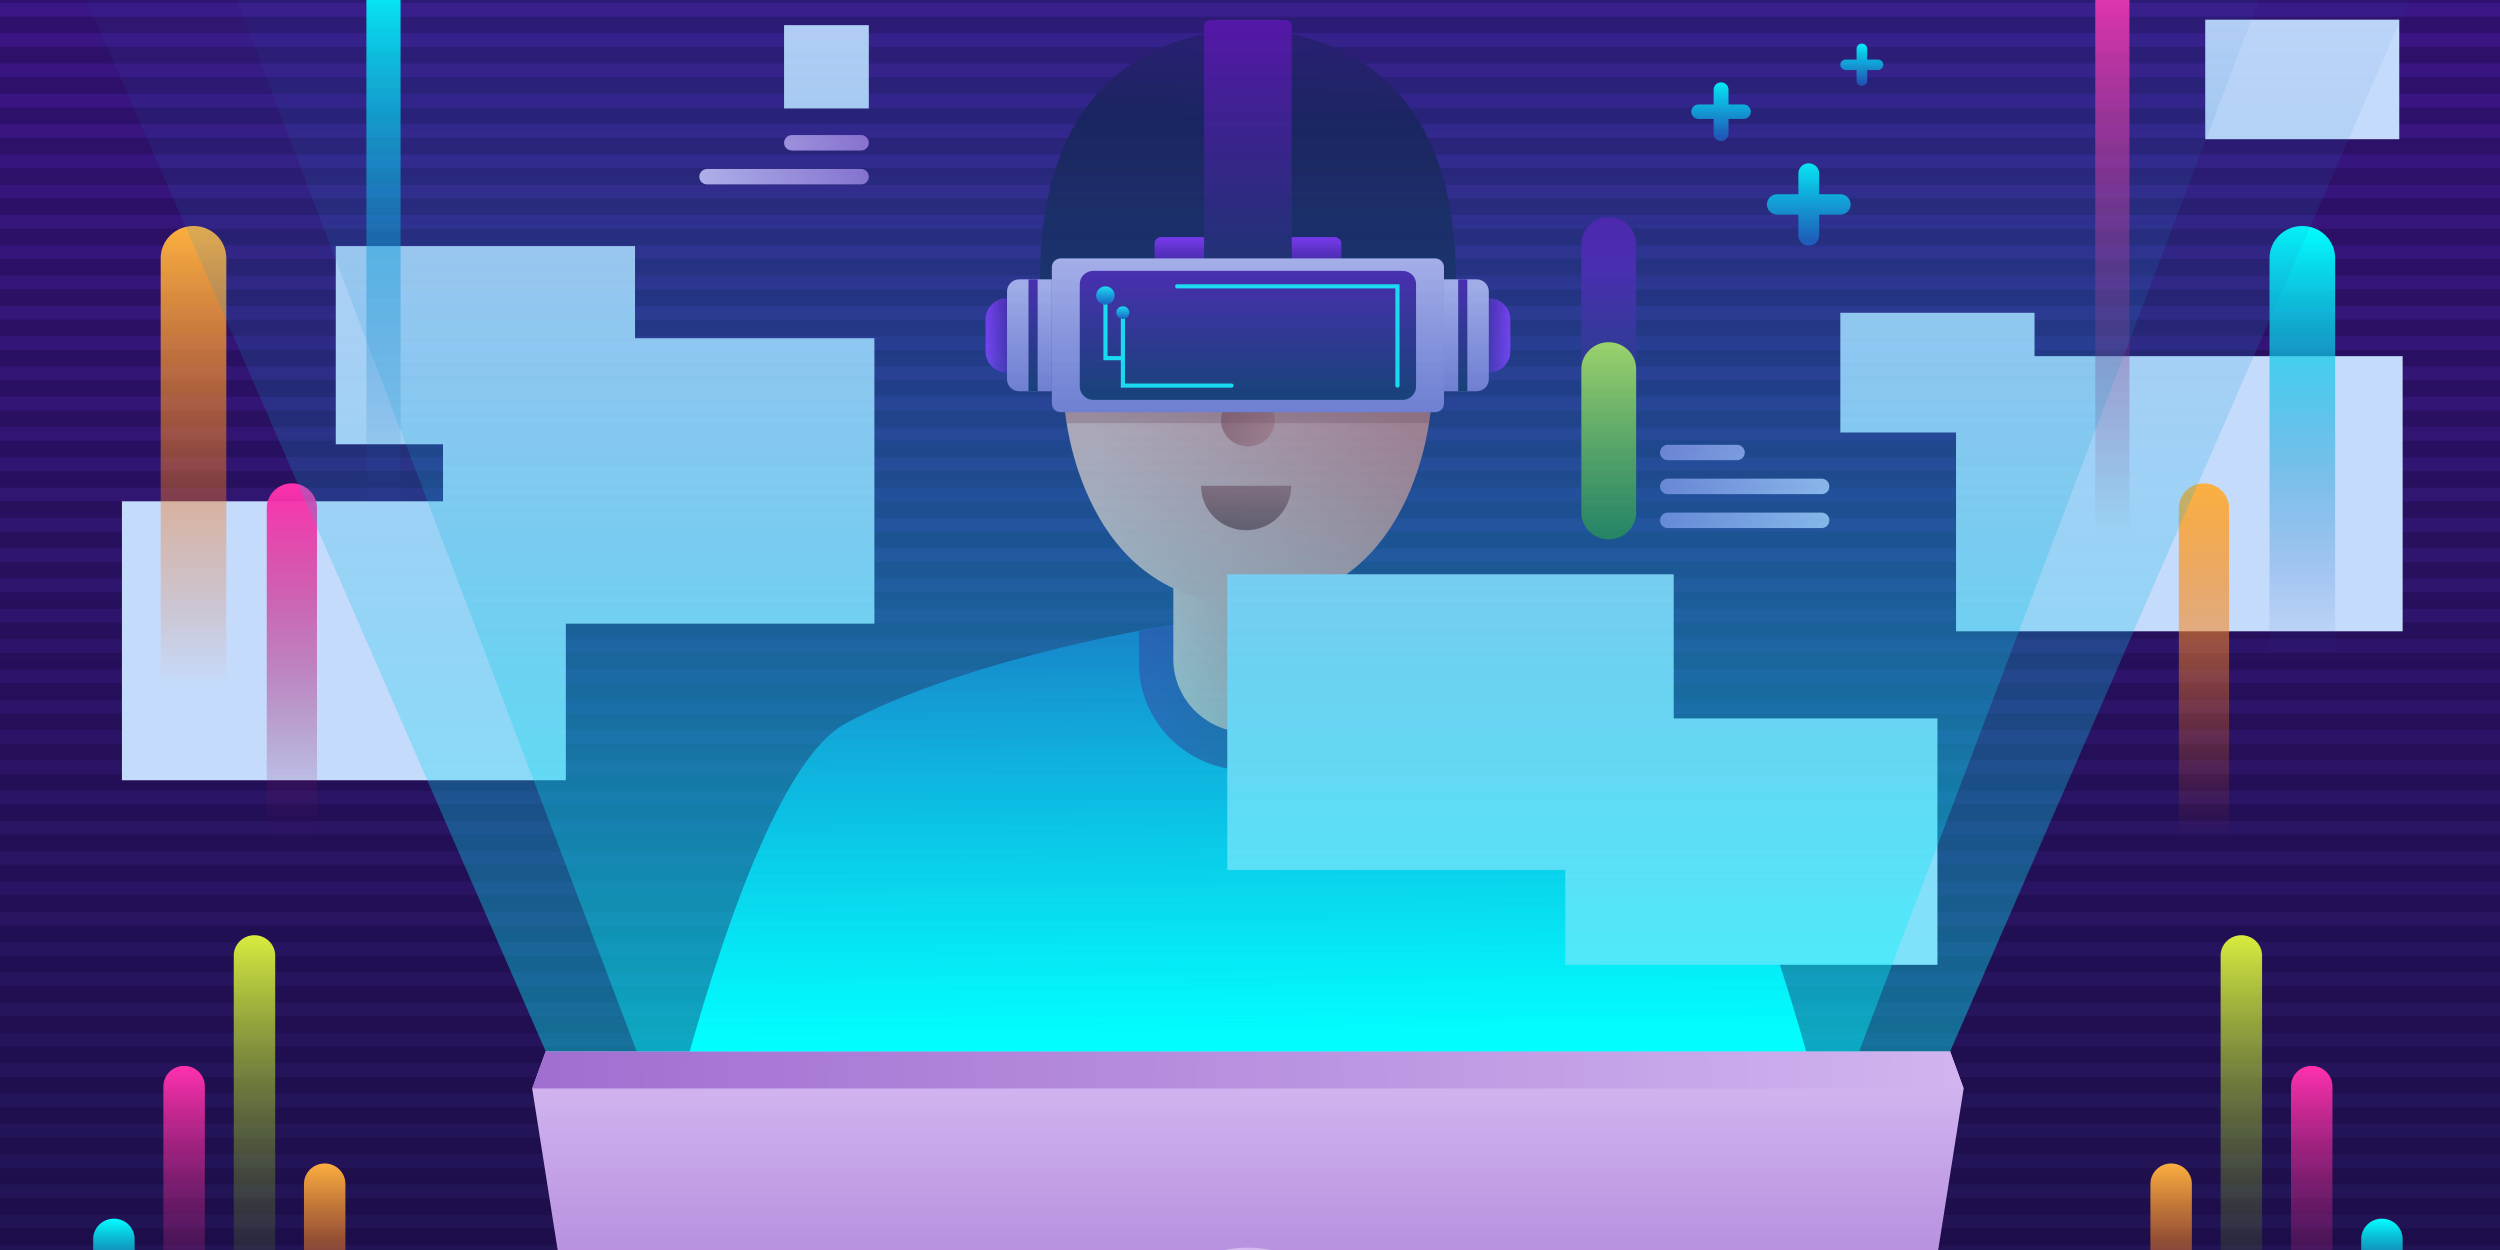 <svg width="600" height="300" viewBox="0 0 600 300" fill="none" xmlns="http://www.w3.org/2000/svg">
<rect x="0" y="0" width="600" height="300" fill="#808080" stroke="none"/>
<g clip-path="url(#clip0_101_3760)">
<rect width="600" height="300" fill="white"/>
<g clip-path="url(#clip1_101_3760)">
<path d="M604 340H-5V-59H604V340Z" fill="url(#paint0_linear_101_3760)"/>
<g opacity="0.3">
<path d="M-5 -1.305H604" stroke="url(#paint1_linear_101_3760)" stroke-width="4" stroke-miterlimit="10"/>
<path d="M-5 5.997H604" stroke="url(#paint2_linear_101_3760)" stroke-width="4" stroke-miterlimit="10"/>
<path d="M-5 13.259H604" stroke="url(#paint3_linear_101_3760)" stroke-width="4" stroke-miterlimit="10"/>
<path d="M-5 20.52H604" stroke="url(#paint4_linear_101_3760)" stroke-width="4" stroke-miterlimit="10"/>
<path d="M-5 27.782H604" stroke="url(#paint5_linear_101_3760)" stroke-width="4" stroke-miterlimit="10"/>
<path d="M-5 35.084H604" stroke="url(#paint6_linear_101_3760)" stroke-width="4" stroke-miterlimit="10"/>
<path d="M-5 42.346H604" stroke="url(#paint7_linear_101_3760)" stroke-width="4" stroke-miterlimit="10"/>
<path d="M-5 49.607H604" stroke="url(#paint8_linear_101_3760)" stroke-width="4" stroke-miterlimit="10"/>
<path d="M-5 56.87H604" stroke="url(#paint9_linear_101_3760)" stroke-width="4" stroke-miterlimit="10"/>
<path d="M-5 64.131H604" stroke="url(#paint10_linear_101_3760)" stroke-width="4" stroke-miterlimit="10"/>
<path d="M-5 71.433H604" stroke="url(#paint11_linear_101_3760)" stroke-width="4" stroke-miterlimit="10"/>
<path d="M-5 78.695H604" stroke="url(#paint12_linear_101_3760)" stroke-width="4" stroke-miterlimit="10"/>
<path d="M-5 85.957H604" stroke="url(#paint13_linear_101_3760)" stroke-width="4" stroke-miterlimit="10"/>
<path d="M-5 93.218H604" stroke="url(#paint14_linear_101_3760)" stroke-width="4" stroke-miterlimit="10"/>
<path d="M-5 100.52H604" stroke="url(#paint15_linear_101_3760)" stroke-width="4" stroke-miterlimit="10"/>
<path d="M-5 107.782H604" stroke="url(#paint16_linear_101_3760)" stroke-width="4" stroke-miterlimit="10"/>
<path d="M-5 115.043H604" stroke="url(#paint17_linear_101_3760)" stroke-width="4" stroke-miterlimit="10"/>
<path d="M-5 122.306H604" stroke="url(#paint18_linear_101_3760)" stroke-width="4" stroke-miterlimit="10"/>
<path d="M-5 129.607H604" stroke="url(#paint19_linear_101_3760)" stroke-width="4" stroke-miterlimit="10"/>
<path d="M-5 136.869H604" stroke="url(#paint20_linear_101_3760)" stroke-width="4" stroke-miterlimit="10"/>
<path d="M-5 144.131H604" stroke="url(#paint21_linear_101_3760)" stroke-width="4" stroke-miterlimit="10"/>
<path d="M-5 151.393H604" stroke="url(#paint22_linear_101_3760)" stroke-width="4" stroke-miterlimit="10"/>
<path d="M-5 158.694H604" stroke="url(#paint23_linear_101_3760)" stroke-width="4" stroke-miterlimit="10"/>
<path d="M-5 165.956H604" stroke="url(#paint24_linear_101_3760)" stroke-width="4" stroke-miterlimit="10"/>
<path d="M-5 173.218H604" stroke="url(#paint25_linear_101_3760)" stroke-width="4" stroke-miterlimit="10"/>
<path d="M-5 180.479H604" stroke="url(#paint26_linear_101_3760)" stroke-width="4" stroke-miterlimit="10"/>
<path d="M-5 187.781H604" stroke="url(#paint27_linear_101_3760)" stroke-width="4" stroke-miterlimit="10"/>
<path d="M-5 195.043H604" stroke="url(#paint28_linear_101_3760)" stroke-width="4" stroke-miterlimit="10"/>
<path d="M-5 202.305H604" stroke="url(#paint29_linear_101_3760)" stroke-width="4" stroke-miterlimit="10"/>
<path d="M-5 209.567H604" stroke="url(#paint30_linear_101_3760)" stroke-width="4" stroke-miterlimit="10"/>
<path d="M-5 216.869H604" stroke="url(#paint31_linear_101_3760)" stroke-width="4" stroke-miterlimit="10"/>
<path d="M-5 224.13H604" stroke="url(#paint32_linear_101_3760)" stroke-width="4" stroke-miterlimit="10"/>
<path d="M-5 231.392H604" stroke="url(#paint33_linear_101_3760)" stroke-width="4" stroke-miterlimit="10"/>
<path d="M-5 238.654H604" stroke="url(#paint34_linear_101_3760)" stroke-width="4" stroke-miterlimit="10"/>
<path d="M-5 245.916H604" stroke="url(#paint35_linear_101_3760)" stroke-width="4" stroke-miterlimit="10"/>
<path d="M-5 253.217H604" stroke="url(#paint36_linear_101_3760)" stroke-width="4" stroke-miterlimit="10"/>
<path d="M-5 260.479H604" stroke="url(#paint37_linear_101_3760)" stroke-width="4" stroke-miterlimit="10"/>
<path d="M-5 267.741H604" stroke="url(#paint38_linear_101_3760)" stroke-width="4" stroke-miterlimit="10"/>
<path d="M-5 275.003H604" stroke="url(#paint39_linear_101_3760)" stroke-width="4" stroke-miterlimit="10"/>
<path d="M-5 282.305H604" stroke="url(#paint40_linear_101_3760)" stroke-width="4" stroke-miterlimit="10"/>
<path d="M-5 289.566H604" stroke="url(#paint41_linear_101_3760)" stroke-width="4" stroke-miterlimit="10"/>
<path d="M-5 296.828H604" stroke="url(#paint42_linear_101_3760)" stroke-width="4" stroke-miterlimit="10"/>
</g>
<path d="M-61.753 -63.662H-56.254L-50.445 -49.491H-50.198L-44.39 -63.662H-38.891V-42.571H-43.216V-56.298H-43.391L-48.849 -42.674H-51.794L-57.252 -56.35H-57.428V-42.571H-61.753V-63.662ZM-35.217 -42.571V-63.662H-21.005V-59.985H-30.758V-54.96H-21.736V-51.283H-30.758V-46.247H-20.964V-42.571H-35.217ZM-18.263 -59.985V-63.662H-0.941V-59.985H-7.398V-42.571H-11.806V-59.985H-18.263ZM2.969 -42.571H-1.809L5.472 -63.662H11.218L18.489 -42.571H13.71L8.427 -58.842H8.263L2.969 -42.571ZM2.671 -50.861H13.958V-47.38H2.671V-50.861ZM-57.943 -28.662L-52.845 -12.638H-52.649L-47.541 -28.662H-42.598L-49.869 -7.571H-55.615L-62.896 -28.662H-57.943ZM-40.059 -7.571V-28.662H-25.848V-24.985H-35.6V-19.96H-26.579V-16.283H-35.6V-11.247H-25.807V-7.571H-40.059ZM-22.303 -7.571V-28.662H-13.982C-12.389 -28.662 -11.029 -28.377 -9.903 -27.807C-8.771 -27.244 -7.909 -26.444 -7.319 -25.407C-6.721 -24.378 -6.423 -23.166 -6.423 -21.772C-6.423 -20.372 -6.725 -19.167 -7.329 -18.157C-7.933 -17.155 -8.808 -16.386 -9.955 -15.851C-11.095 -15.315 -12.475 -15.047 -14.095 -15.047H-19.666V-18.631H-14.816C-13.964 -18.631 -13.257 -18.748 -12.694 -18.981C-12.131 -19.215 -11.713 -19.565 -11.438 -20.032C-11.156 -20.499 -11.016 -21.079 -11.016 -21.772C-11.016 -22.472 -11.156 -23.063 -11.438 -23.544C-11.713 -24.024 -12.135 -24.388 -12.705 -24.635C-13.268 -24.889 -13.978 -25.016 -14.836 -25.016H-17.843V-7.571H-22.303ZM-10.913 -17.169L-5.671 -7.571H-10.594L-15.722 -17.169H-10.913ZM8.17 -22.596C8.088 -23.427 7.734 -24.072 7.109 -24.532C6.485 -24.992 5.637 -25.222 4.566 -25.222C3.838 -25.222 3.223 -25.119 2.722 -24.913C2.221 -24.714 1.837 -24.436 1.569 -24.079C1.308 -23.722 1.177 -23.317 1.177 -22.864C1.164 -22.486 1.243 -22.157 1.414 -21.875C1.593 -21.594 1.837 -21.35 2.146 -21.144C2.454 -20.945 2.811 -20.77 3.217 -20.619C3.622 -20.475 4.054 -20.351 4.514 -20.248L6.409 -19.795C7.329 -19.589 8.173 -19.314 8.942 -18.971C9.711 -18.628 10.377 -18.206 10.94 -17.704C11.503 -17.203 11.939 -16.613 12.248 -15.933C12.564 -15.253 12.725 -14.474 12.732 -13.595C12.725 -12.305 12.396 -11.185 11.743 -10.238C11.098 -9.297 10.164 -8.566 8.942 -8.045C7.727 -7.53 6.261 -7.272 4.545 -7.272C2.842 -7.272 1.359 -7.533 0.096 -8.055C-1.16 -8.577 -2.142 -9.349 -2.849 -10.372C-3.549 -11.402 -3.917 -12.675 -3.951 -14.193H0.364C0.412 -13.486 0.614 -12.895 0.972 -12.421C1.335 -11.954 1.819 -11.601 2.424 -11.361C3.035 -11.127 3.725 -11.01 4.494 -11.01C5.249 -11.01 5.904 -11.12 6.46 -11.34C7.023 -11.56 7.459 -11.865 7.768 -12.257C8.077 -12.648 8.232 -13.098 8.232 -13.606C8.232 -14.079 8.091 -14.477 7.81 -14.8C7.535 -15.123 7.13 -15.398 6.594 -15.624C6.066 -15.851 5.417 -16.057 4.648 -16.242L2.351 -16.819C0.573 -17.251 -0.831 -17.927 -1.861 -18.847C-2.89 -19.767 -3.402 -21.007 -3.395 -22.565C-3.402 -23.842 -3.062 -24.958 -2.375 -25.912C-1.682 -26.866 -0.731 -27.611 0.477 -28.147C1.686 -28.682 3.059 -28.95 4.596 -28.95C6.162 -28.95 7.528 -28.682 8.695 -28.147C9.869 -27.611 10.782 -26.866 11.435 -25.912C12.087 -24.958 12.423 -23.852 12.444 -22.596H8.17ZM-61.753 27.429V6.338H-47.541V10.015H-57.294V15.04H-48.272V18.717H-57.294V23.753H-47.5V27.429H-61.753Z" fill="white"/>
<path d="M396.047 173.617C365.353 157.178 316.065 149.677 316.065 149.677H299.5H282.935C282.935 149.677 233.647 157.178 202.953 173.617C172.219 190.096 145.261 340 145.261 340H299.5H453.74C453.74 340 426.781 190.096 396.047 173.617Z" fill="url(#paint43_linear_101_3760)"/>
<path d="M325.646 159.213V151.393C319.719 150.236 316.065 149.677 316.065 149.677H299.5H282.935C282.935 149.677 279.281 150.236 273.354 151.393V159.213C273.354 173.418 285.046 184.909 299.5 184.909C313.954 184.909 325.646 173.418 325.646 159.213Z" fill="url(#paint44_linear_101_3760)"/>
<path d="M299.5 175.812C309.407 175.812 317.405 167.912 317.405 158.176V109.658H281.596V158.176C281.596 167.912 289.594 175.812 299.5 175.812Z" fill="url(#paint45_linear_101_3760)"/>
<path d="M299.5 28.421C354.35 28.421 343.307 98.924 343.307 98.924C343.307 98.924 339.653 144.929 299.5 144.929C259.387 144.929 255.652 98.924 255.652 98.924C255.652 98.924 244.69 28.421 299.5 28.421Z" fill="url(#paint46_linear_101_3760)"/>
<path d="M299.5 80.65L305.631 98.805C307.052 102.915 303.926 107.144 299.5 107.144C295.075 107.144 291.989 102.915 293.37 98.805L299.5 80.65Z" fill="url(#paint47_linear_101_3760)"/>
<g style="mix-blend-mode:multiply" opacity="0.3">
<path d="M343.348 98.924C343.348 98.924 343.266 99.922 342.982 101.558H256.017C255.733 99.922 255.652 98.924 255.652 98.924C255.652 98.924 253.013 81.967 256.829 64.65H342.211C345.987 81.967 343.348 98.924 343.348 98.924Z" fill="#931F1F"/>
</g>
<path d="M299.5 7.154C307.336 7.154 349.397 8.75 349.397 67.044V69.997H299.5H249.603V67.044C249.603 8.75 291.664 7.154 299.5 7.154Z" fill="url(#paint48_linear_101_3760)"/>
<path d="M316.715 83.842C318.176 83.842 319.313 82.725 319.313 81.288C319.313 80.371 318.826 79.573 318.095 79.134C318.704 78.894 319.394 78.735 320.125 78.735C323.454 78.735 326.134 81.408 326.134 84.64C326.134 87.912 323.454 90.545 320.125 90.545C316.836 90.545 314.116 87.912 314.116 84.64C314.116 83.922 314.279 83.244 314.522 82.645C314.969 83.363 315.781 83.842 316.715 83.842Z" fill="#310051"/>
<path d="M330.884 72.351L331.98 68.76C331.33 68.52 322.114 66.885 310.543 68.082L310.908 71.832C322.195 70.715 330.802 72.351 330.884 72.351Z" fill="#310051"/>
<path d="M275.506 83.842C276.927 83.842 278.104 82.725 278.104 81.288C278.104 80.371 277.617 79.573 276.845 79.134C277.495 78.894 278.185 78.735 278.916 78.735C282.245 78.735 284.925 81.408 284.925 84.64C284.925 87.912 282.245 90.545 278.916 90.545C275.587 90.545 272.907 87.912 272.907 84.64C272.907 83.922 273.07 83.244 273.273 82.645C273.76 83.363 274.572 83.842 275.506 83.842Z" fill="#310051"/>
<path d="M268.157 72.351C268.238 72.351 279.281 71.234 290.609 72.351L288.538 68.082C276.926 66.885 267.751 68.52 267.061 68.76L268.279 72.351L267.67 70.555L268.157 72.351Z" fill="#310051"/>
<path d="M357.314 89.428C354.472 89.428 352.158 87.154 352.158 84.361V76.621C352.158 73.828 354.472 71.553 357.314 71.553C360.156 71.553 362.471 73.828 362.471 76.621V84.361C362.471 87.154 360.156 89.428 357.314 89.428Z" fill="url(#paint49_linear_101_3760)"/>
<path d="M354.391 93.897H346.556V67.044H354.391C356.015 67.044 357.315 68.361 357.315 69.957V91.024C357.315 92.62 356.015 93.897 354.391 93.897Z" fill="url(#paint50_linear_101_3760)"/>
<path d="M278.672 72.351H320.328C321.221 72.351 321.911 71.673 321.911 70.795V58.466C321.911 57.628 321.221 56.91 320.328 56.91H278.672C277.779 56.91 277.089 57.628 277.089 58.466V70.795C277.089 71.673 277.779 72.351 278.672 72.351Z" fill="url(#paint51_linear_101_3760)"/>
<path d="M290.568 72.351H308.432C309.325 72.351 310.015 71.673 310.015 70.795V6.356C310.015 5.519 309.325 4.8 308.432 4.8H290.568C289.675 4.8 288.984 5.519 288.984 6.356V70.795C288.984 71.673 289.675 72.351 290.568 72.351Z" fill="url(#paint52_linear_101_3760)"/>
<path d="M254.596 98.925H344.403C345.621 98.925 346.555 98.007 346.555 96.81V64.132C346.555 62.975 345.621 62.017 344.403 62.017H254.596C253.378 62.017 252.444 62.975 252.444 64.132V96.81C252.444 98.007 253.378 98.925 254.596 98.925Z" fill="url(#paint53_linear_101_3760)"/>
<path d="M262.392 95.972H336.608C338.395 95.972 339.856 94.535 339.856 92.78V68.201C339.856 66.406 338.395 65.009 336.608 65.009H262.392C260.605 65.009 259.144 66.406 259.144 68.201V92.78C259.144 94.535 260.605 95.972 262.392 95.972Z" fill="url(#paint54_linear_101_3760)"/>
<path d="M295.561 92.54H269.496V75.024" stroke="#1EF7FF" stroke-miterlimit="10" stroke-linecap="round"/>
<path d="M265.314 70.915V85.957H269.496" stroke="#1EF7FF" stroke-miterlimit="10"/>
<path d="M335.391 92.54V68.72H282.529" stroke="#1EF7FF" stroke-miterlimit="10" stroke-linecap="round"/>
<path d="M352.158 93.897H349.966V67.044H352.158V93.897Z" fill="url(#paint55_linear_101_3760)"/>
<path d="M241.685 89.428C244.527 89.428 246.842 87.154 246.842 84.361V76.621C246.842 73.828 244.527 71.553 241.685 71.553C238.843 71.553 236.529 73.828 236.529 76.621V84.361C236.529 87.154 238.843 89.428 241.685 89.428Z" fill="url(#paint56_linear_101_3760)"/>
<path d="M244.609 93.897H252.445V67.044H244.609C242.985 67.044 241.686 68.361 241.686 69.957V91.024C241.686 92.62 242.985 93.897 244.609 93.897Z" fill="url(#paint57_linear_101_3760)"/>
<path d="M246.842 93.897H249.034V67.044H246.842V93.897Z" fill="url(#paint58_linear_101_3760)"/>
<path d="M309.894 116.6C309.894 122.505 305.062 127.253 299.094 127.253C293.085 127.253 288.254 122.505 288.254 116.6H309.894Z" fill="url(#paint59_linear_101_3760)"/>
<path d="M271.039 75.025C271.039 75.862 270.349 76.541 269.496 76.541C268.644 76.541 267.913 75.862 267.913 75.025C267.913 74.187 268.644 73.508 269.496 73.508C270.349 73.508 271.039 74.187 271.039 75.025Z" fill="url(#paint60_linear_101_3760)"/>
<path d="M267.507 70.915C267.507 72.112 266.533 73.109 265.315 73.109C264.097 73.109 263.082 72.112 263.082 70.915C263.082 69.718 264.097 68.72 265.315 68.72C266.533 68.72 267.507 69.718 267.507 70.915Z" fill="url(#paint61_linear_101_3760)"/>
<g style="mix-blend-mode:soft-light">
<path d="M401.69 208.809H294.547V137.827H401.69V208.809Z" fill="#C5DBFC"/>
</g>
<g style="mix-blend-mode:soft-light">
<path d="M576.635 151.513H469.451V85.478H576.635V151.513Z" fill="#C5DBFC"/>
</g>
<g style="mix-blend-mode:soft-light">
<path d="M488.289 103.792H441.681V75.064H488.289V103.792Z" fill="#C5DBFC"/>
</g>
<g style="mix-blend-mode:soft-light">
<path d="M575.823 33.409H529.255V4.721H575.823V33.409Z" fill="#C5DBFC"/>
</g>
<g style="mix-blend-mode:soft-light">
<path d="M464.985 231.552H375.665V172.42H464.985V231.552Z" fill="#C5DBFC"/>
</g>
<path d="M299.5 252.34H130.97L127.722 261.238L140.145 340H299.5H458.855L471.279 261.238L468.031 252.34H299.5Z" fill="url(#paint62_linear_101_3760)"/>
<path d="M130.97 252.34L127.722 261.238H471.279L468.031 252.34H130.97Z" fill="url(#paint63_linear_101_3760)"/>
<path d="M316.065 309.995C316.065 315.861 308.635 320.609 299.5 320.609C290.365 320.609 282.936 315.861 282.936 309.995C282.936 304.13 290.365 299.422 299.5 299.422C308.635 299.422 316.065 304.13 316.065 309.995Z" fill="url(#paint64_linear_101_3760)"/>
<path d="M566.688 320.21H576.635V297.387C576.635 294.673 574.403 292.479 571.642 292.479C568.922 292.479 566.688 294.673 566.688 297.387V320.21Z" fill="url(#paint65_linear_101_3760)"/>
<path d="M549.84 320.21H559.787V260.719C559.787 258.006 557.554 255.811 554.793 255.811C552.032 255.811 549.84 258.006 549.84 260.719V320.21Z" fill="url(#paint66_linear_101_3760)"/>
<path d="M532.95 320.21H542.897V229.317C542.897 226.644 540.664 224.45 537.944 224.45C535.183 224.45 532.95 226.644 532.95 229.317V320.21Z" fill="url(#paint67_linear_101_3760)"/>
<path d="M516.101 320.21H526.048V284.14C526.048 281.427 523.815 279.232 521.054 279.232C518.334 279.232 516.101 281.427 516.101 284.14V320.21Z" fill="url(#paint68_linear_101_3760)"/>
<path d="M32.311 320.21H22.364V297.387C22.364 294.673 24.597 292.479 27.358 292.479C30.078 292.479 32.311 294.673 32.311 297.387V320.21Z" fill="url(#paint69_linear_101_3760)"/>
<path d="M49.16 320.21H39.213V260.719C39.213 258.006 41.446 255.811 44.207 255.811C46.968 255.811 49.16 258.006 49.16 260.719V320.21Z" fill="url(#paint70_linear_101_3760)"/>
<path d="M66.049 320.21H56.102V229.317C56.102 226.644 58.336 224.45 61.056 224.45C63.816 224.45 66.049 226.644 66.049 229.317V320.21Z" fill="url(#paint71_linear_101_3760)"/>
<path d="M82.899 320.21H72.952V284.14C72.952 281.427 75.185 279.232 77.946 279.232C80.666 279.232 82.899 281.427 82.899 284.14V320.21Z" fill="url(#paint72_linear_101_3760)"/>
<path d="M379.522 123.024V58.585C379.522 55.034 382.486 52.122 386.1 52.122C389.713 52.122 392.677 55.034 392.677 58.585V123.024C392.677 126.575 389.713 129.448 386.1 129.448C382.486 129.448 379.522 126.575 379.522 123.024Z" fill="url(#paint73_linear_101_3760)"/>
<path d="M379.522 123.024V88.55C379.522 84.999 382.486 82.126 386.1 82.126C389.713 82.126 392.677 84.999 392.677 88.55V123.024C392.677 126.575 389.713 129.448 386.1 129.448C382.486 129.448 379.522 126.575 379.522 123.024Z" fill="url(#paint74_linear_101_3760)"/>
<path d="M416.834 110.455H400.269C399.254 110.455 398.401 109.657 398.401 108.62C398.401 107.583 399.254 106.745 400.269 106.745H416.834C417.889 106.745 418.742 107.583 418.742 108.62C418.742 109.657 417.889 110.455 416.834 110.455Z" fill="url(#paint75_linear_101_3760)"/>
<path d="M437.174 118.595H400.269C399.254 118.595 398.401 117.797 398.401 116.76C398.401 115.722 399.254 114.884 400.269 114.884H437.174C438.23 114.884 439.042 115.722 439.042 116.76C439.042 117.797 438.23 118.595 437.174 118.595Z" fill="url(#paint76_linear_101_3760)"/>
<path d="M190.083 36.122H206.648C207.663 36.122 208.515 35.324 208.515 34.286C208.515 33.249 207.663 32.411 206.648 32.411H190.083C189.027 32.411 188.175 33.249 188.175 34.286C188.175 35.324 189.027 36.122 190.083 36.122Z" fill="url(#paint77_linear_101_3760)"/>
<path d="M169.742 44.261H206.648C207.663 44.261 208.515 43.464 208.515 42.426C208.515 41.389 207.663 40.551 206.648 40.551H169.742C168.687 40.551 167.834 41.389 167.834 42.426C167.834 43.464 168.687 44.261 169.742 44.261Z" fill="url(#paint78_linear_101_3760)"/>
<path d="M437.174 126.735H400.269C399.254 126.735 398.401 125.937 398.401 124.899C398.401 123.862 399.254 123.024 400.269 123.024H437.174C438.23 123.024 439.042 123.862 439.042 124.899C439.042 125.937 438.23 126.735 437.174 126.735Z" fill="url(#paint79_linear_101_3760)"/>
<path d="M441.681 46.616H436.606V41.628C436.606 40.272 435.469 39.194 434.089 39.194C432.708 39.194 431.612 40.272 431.612 41.628V46.616H426.537C425.157 46.616 424.061 47.733 424.061 49.09C424.061 50.406 425.157 51.523 426.537 51.523H431.612V56.511C431.612 57.867 432.708 58.945 434.089 58.945C435.469 58.945 436.606 57.867 436.606 56.511V51.523H441.681C443.061 51.523 444.158 50.406 444.158 49.09C444.158 47.733 443.061 46.616 441.681 46.616Z" fill="url(#paint80_linear_101_3760)"/>
<path d="M418.458 25.07H414.844V21.519C414.844 20.561 414.032 19.763 413.058 19.763C412.083 19.763 411.271 20.561 411.271 21.519V25.07H407.658C406.684 25.07 405.912 25.868 405.912 26.826C405.912 27.783 406.684 28.541 407.658 28.541H411.271V32.092C411.271 33.05 412.083 33.848 413.058 33.848C414.032 33.848 414.844 33.05 414.844 32.092V28.541H418.458C419.432 28.541 420.203 27.783 420.203 26.826C420.203 25.868 419.432 25.07 418.458 25.07Z" fill="url(#paint81_linear_101_3760)"/>
<path d="M450.734 14.297H448.136V11.703C448.136 11.025 447.568 10.466 446.837 10.466C446.147 10.466 445.578 11.025 445.578 11.703V14.297H442.98C442.249 14.297 441.681 14.855 441.681 15.534C441.681 16.212 442.249 16.81 442.98 16.81H445.578V19.364C445.578 20.042 446.147 20.601 446.837 20.601C447.568 20.601 448.136 20.042 448.136 19.364V16.81H450.734C451.425 16.81 451.993 16.212 451.993 15.534C451.993 14.855 451.425 14.297 450.734 14.297Z" fill="url(#paint82_linear_101_3760)"/>
<path d="M560.436 164.68H544.684V61.977C544.684 57.668 548.216 54.237 552.56 54.237C556.904 54.237 560.436 57.668 560.436 61.977V164.68Z" fill="url(#paint83_linear_101_3760)"/>
<path d="M534.98 200.51H522.922V121.947C522.922 118.675 525.642 116.002 528.931 116.002C532.26 116.002 534.98 118.675 534.98 121.947V200.51Z" fill="url(#paint84_linear_101_3760)"/>
<path d="M511.066 128.491H502.865V0.212C502.865 -2.022 504.692 -3.818 506.966 -3.818C509.239 -3.818 511.066 -2.022 511.066 0.212V128.491Z" fill="url(#paint85_linear_101_3760)"/>
<g style="mix-blend-mode:soft-light">
<path d="M106.325 149.677H209.855V81.169H106.325V149.677Z" fill="#C5DBFC"/>
</g>
<g style="mix-blend-mode:soft-light">
<path d="M80.585 106.625H152.406V59.065H80.585V106.625Z" fill="#C5DBFC"/>
</g>
<g style="mix-blend-mode:soft-light">
<path d="M29.267 187.263H135.801V120.311H29.267V187.263Z" fill="#C5DBFC"/>
</g>
<path d="M38.565 164.68H54.317V61.977C54.317 57.668 50.785 54.237 46.441 54.237C42.097 54.237 38.565 57.668 38.565 61.977V164.68Z" fill="url(#paint86_linear_101_3760)"/>
<path d="M64.02 200.51H76.079V121.947C76.079 118.675 73.359 116.002 70.07 116.002C66.741 116.002 64.02 118.675 64.02 121.947V200.51Z" fill="url(#paint87_linear_101_3760)"/>
<path d="M87.934 128.491H96.135V0.212C96.135 -2.022 94.308 -3.818 92.034 -3.818C89.761 -3.818 87.934 -2.022 87.934 0.212V128.491Z" fill="url(#paint88_linear_101_3760)"/>
<g style="mix-blend-mode:soft-light">
<path d="M208.515 26.027H188.175V6.037H208.515V26.027Z" fill="#C5DBFC"/>
</g>
<path style="mix-blend-mode:screen" opacity="0.4" d="M299.5 -59H-5L130.969 252.34H299.5H468.031L604 -59H299.5Z" fill="url(#paint89_linear_101_3760)"/>
<path style="mix-blend-mode:screen" opacity="0.4" d="M299.5 -59H34.423L152.812 252.34H299.5H446.188L564.578 -59H299.5Z" fill="url(#paint90_linear_101_3760)"/>
</g>
</g>
<defs>
<linearGradient id="paint0_linear_101_3760" x1="164.167" y1="359.51" x2="164.167" y2="-67.3" gradientUnits="userSpaceOnUse">
<stop stop-color="#1C134A"/>
<stop offset="1" stop-color="#40168F"/>
</linearGradient>
<linearGradient id="paint1_linear_101_3760" x1="-nan" y1="-nan" x2="-nan" y2="-nan" gradientUnits="userSpaceOnUse">
<stop stop-color="#140537"/>
<stop offset="0.5" stop-color="#220F77"/>
<stop offset="1" stop-color="#140537"/>
</linearGradient>
<linearGradient id="paint2_linear_101_3760" x1="-nan" y1="-nan" x2="-nan" y2="-nan" gradientUnits="userSpaceOnUse">
<stop stop-color="#140537"/>
<stop offset="0.5" stop-color="#220F77"/>
<stop offset="1" stop-color="#140537"/>
</linearGradient>
<linearGradient id="paint3_linear_101_3760" x1="-nan" y1="-nan" x2="-nan" y2="-nan" gradientUnits="userSpaceOnUse">
<stop stop-color="#140537"/>
<stop offset="0.5" stop-color="#220F77"/>
<stop offset="1" stop-color="#140537"/>
</linearGradient>
<linearGradient id="paint4_linear_101_3760" x1="-nan" y1="-nan" x2="-nan" y2="-nan" gradientUnits="userSpaceOnUse">
<stop stop-color="#140537"/>
<stop offset="0.5" stop-color="#220F77"/>
<stop offset="1" stop-color="#140537"/>
</linearGradient>
<linearGradient id="paint5_linear_101_3760" x1="-nan" y1="-nan" x2="-nan" y2="-nan" gradientUnits="userSpaceOnUse">
<stop stop-color="#140537"/>
<stop offset="0.5" stop-color="#220F77"/>
<stop offset="1" stop-color="#140537"/>
</linearGradient>
<linearGradient id="paint6_linear_101_3760" x1="-nan" y1="-nan" x2="-nan" y2="-nan" gradientUnits="userSpaceOnUse">
<stop stop-color="#140537"/>
<stop offset="0.5" stop-color="#220F77"/>
<stop offset="1" stop-color="#140537"/>
</linearGradient>
<linearGradient id="paint7_linear_101_3760" x1="-nan" y1="-nan" x2="-nan" y2="-nan" gradientUnits="userSpaceOnUse">
<stop stop-color="#140537"/>
<stop offset="0.5" stop-color="#220F77"/>
<stop offset="1" stop-color="#140537"/>
</linearGradient>
<linearGradient id="paint8_linear_101_3760" x1="-nan" y1="-nan" x2="-nan" y2="-nan" gradientUnits="userSpaceOnUse">
<stop stop-color="#140537"/>
<stop offset="0.5" stop-color="#220F77"/>
<stop offset="1" stop-color="#140537"/>
</linearGradient>
<linearGradient id="paint9_linear_101_3760" x1="-nan" y1="-nan" x2="-nan" y2="-nan" gradientUnits="userSpaceOnUse">
<stop stop-color="#140537"/>
<stop offset="0.5" stop-color="#220F77"/>
<stop offset="1" stop-color="#140537"/>
</linearGradient>
<linearGradient id="paint10_linear_101_3760" x1="-nan" y1="-nan" x2="-nan" y2="-nan" gradientUnits="userSpaceOnUse">
<stop stop-color="#140537"/>
<stop offset="0.5" stop-color="#220F77"/>
<stop offset="1" stop-color="#140537"/>
</linearGradient>
<linearGradient id="paint11_linear_101_3760" x1="-nan" y1="-nan" x2="-nan" y2="-nan" gradientUnits="userSpaceOnUse">
<stop stop-color="#140537"/>
<stop offset="0.5" stop-color="#220F77"/>
<stop offset="1" stop-color="#140537"/>
</linearGradient>
<linearGradient id="paint12_linear_101_3760" x1="-nan" y1="-nan" x2="-nan" y2="-nan" gradientUnits="userSpaceOnUse">
<stop stop-color="#140537"/>
<stop offset="0.5" stop-color="#220F77"/>
<stop offset="1" stop-color="#140537"/>
</linearGradient>
<linearGradient id="paint13_linear_101_3760" x1="-nan" y1="-nan" x2="-nan" y2="-nan" gradientUnits="userSpaceOnUse">
<stop stop-color="#140537"/>
<stop offset="0.5" stop-color="#220F77"/>
<stop offset="1" stop-color="#140537"/>
</linearGradient>
<linearGradient id="paint14_linear_101_3760" x1="-nan" y1="-nan" x2="-nan" y2="-nan" gradientUnits="userSpaceOnUse">
<stop stop-color="#140537"/>
<stop offset="0.5" stop-color="#220F77"/>
<stop offset="1" stop-color="#140537"/>
</linearGradient>
<linearGradient id="paint15_linear_101_3760" x1="-nan" y1="-nan" x2="-nan" y2="-nan" gradientUnits="userSpaceOnUse">
<stop stop-color="#140537"/>
<stop offset="0.5" stop-color="#220F77"/>
<stop offset="1" stop-color="#140537"/>
</linearGradient>
<linearGradient id="paint16_linear_101_3760" x1="-nan" y1="-nan" x2="-nan" y2="-nan" gradientUnits="userSpaceOnUse">
<stop stop-color="#140537"/>
<stop offset="0.5" stop-color="#220F77"/>
<stop offset="1" stop-color="#140537"/>
</linearGradient>
<linearGradient id="paint17_linear_101_3760" x1="-nan" y1="-nan" x2="-nan" y2="-nan" gradientUnits="userSpaceOnUse">
<stop stop-color="#140537"/>
<stop offset="0.5" stop-color="#220F77"/>
<stop offset="1" stop-color="#140537"/>
</linearGradient>
<linearGradient id="paint18_linear_101_3760" x1="-nan" y1="-nan" x2="-nan" y2="-nan" gradientUnits="userSpaceOnUse">
<stop stop-color="#140537"/>
<stop offset="0.5" stop-color="#220F77"/>
<stop offset="1" stop-color="#140537"/>
</linearGradient>
<linearGradient id="paint19_linear_101_3760" x1="-nan" y1="-nan" x2="-nan" y2="-nan" gradientUnits="userSpaceOnUse">
<stop stop-color="#140537"/>
<stop offset="0.5" stop-color="#220F77"/>
<stop offset="1" stop-color="#140537"/>
</linearGradient>
<linearGradient id="paint20_linear_101_3760" x1="-nan" y1="-nan" x2="-nan" y2="-nan" gradientUnits="userSpaceOnUse">
<stop stop-color="#140537"/>
<stop offset="0.5" stop-color="#220F77"/>
<stop offset="1" stop-color="#140537"/>
</linearGradient>
<linearGradient id="paint21_linear_101_3760" x1="-nan" y1="-nan" x2="-nan" y2="-nan" gradientUnits="userSpaceOnUse">
<stop stop-color="#140537"/>
<stop offset="0.5" stop-color="#220F77"/>
<stop offset="1" stop-color="#140537"/>
</linearGradient>
<linearGradient id="paint22_linear_101_3760" x1="-nan" y1="-nan" x2="-nan" y2="-nan" gradientUnits="userSpaceOnUse">
<stop stop-color="#140537"/>
<stop offset="0.5" stop-color="#220F77"/>
<stop offset="1" stop-color="#140537"/>
</linearGradient>
<linearGradient id="paint23_linear_101_3760" x1="-nan" y1="-nan" x2="-nan" y2="-nan" gradientUnits="userSpaceOnUse">
<stop stop-color="#140537"/>
<stop offset="0.5" stop-color="#220F77"/>
<stop offset="1" stop-color="#140537"/>
</linearGradient>
<linearGradient id="paint24_linear_101_3760" x1="-nan" y1="-nan" x2="-nan" y2="-nan" gradientUnits="userSpaceOnUse">
<stop stop-color="#140537"/>
<stop offset="0.5" stop-color="#220F77"/>
<stop offset="1" stop-color="#140537"/>
</linearGradient>
<linearGradient id="paint25_linear_101_3760" x1="-nan" y1="-nan" x2="-nan" y2="-nan" gradientUnits="userSpaceOnUse">
<stop stop-color="#140537"/>
<stop offset="0.5" stop-color="#220F77"/>
<stop offset="1" stop-color="#140537"/>
</linearGradient>
<linearGradient id="paint26_linear_101_3760" x1="-nan" y1="-nan" x2="-nan" y2="-nan" gradientUnits="userSpaceOnUse">
<stop stop-color="#140537"/>
<stop offset="0.5" stop-color="#220F77"/>
<stop offset="1" stop-color="#140537"/>
</linearGradient>
<linearGradient id="paint27_linear_101_3760" x1="-nan" y1="-nan" x2="-nan" y2="-nan" gradientUnits="userSpaceOnUse">
<stop stop-color="#140537"/>
<stop offset="0.5" stop-color="#220F77"/>
<stop offset="1" stop-color="#140537"/>
</linearGradient>
<linearGradient id="paint28_linear_101_3760" x1="-nan" y1="-nan" x2="-nan" y2="-nan" gradientUnits="userSpaceOnUse">
<stop stop-color="#140537"/>
<stop offset="0.5" stop-color="#220F77"/>
<stop offset="1" stop-color="#140537"/>
</linearGradient>
<linearGradient id="paint29_linear_101_3760" x1="-nan" y1="-nan" x2="-nan" y2="-nan" gradientUnits="userSpaceOnUse">
<stop stop-color="#140537"/>
<stop offset="0.5" stop-color="#220F77"/>
<stop offset="1" stop-color="#140537"/>
</linearGradient>
<linearGradient id="paint30_linear_101_3760" x1="-nan" y1="-nan" x2="-nan" y2="-nan" gradientUnits="userSpaceOnUse">
<stop stop-color="#140537"/>
<stop offset="0.5" stop-color="#220F77"/>
<stop offset="1" stop-color="#140537"/>
</linearGradient>
<linearGradient id="paint31_linear_101_3760" x1="-nan" y1="-nan" x2="-nan" y2="-nan" gradientUnits="userSpaceOnUse">
<stop stop-color="#140537"/>
<stop offset="0.5" stop-color="#220F77"/>
<stop offset="1" stop-color="#140537"/>
</linearGradient>
<linearGradient id="paint32_linear_101_3760" x1="-nan" y1="-nan" x2="-nan" y2="-nan" gradientUnits="userSpaceOnUse">
<stop stop-color="#140537"/>
<stop offset="0.5" stop-color="#220F77"/>
<stop offset="1" stop-color="#140537"/>
</linearGradient>
<linearGradient id="paint33_linear_101_3760" x1="-nan" y1="-nan" x2="-nan" y2="-nan" gradientUnits="userSpaceOnUse">
<stop stop-color="#140537"/>
<stop offset="0.5" stop-color="#220F77"/>
<stop offset="1" stop-color="#140537"/>
</linearGradient>
<linearGradient id="paint34_linear_101_3760" x1="-nan" y1="-nan" x2="-nan" y2="-nan" gradientUnits="userSpaceOnUse">
<stop stop-color="#140537"/>
<stop offset="0.5" stop-color="#220F77"/>
<stop offset="1" stop-color="#140537"/>
</linearGradient>
<linearGradient id="paint35_linear_101_3760" x1="-nan" y1="-nan" x2="-nan" y2="-nan" gradientUnits="userSpaceOnUse">
<stop stop-color="#140537"/>
<stop offset="0.5" stop-color="#220F77"/>
<stop offset="1" stop-color="#140537"/>
</linearGradient>
<linearGradient id="paint36_linear_101_3760" x1="-nan" y1="-nan" x2="-nan" y2="-nan" gradientUnits="userSpaceOnUse">
<stop stop-color="#140537"/>
<stop offset="0.5" stop-color="#220F77"/>
<stop offset="1" stop-color="#140537"/>
</linearGradient>
<linearGradient id="paint37_linear_101_3760" x1="-nan" y1="-nan" x2="-nan" y2="-nan" gradientUnits="userSpaceOnUse">
<stop stop-color="#140537"/>
<stop offset="0.5" stop-color="#220F77"/>
<stop offset="1" stop-color="#140537"/>
</linearGradient>
<linearGradient id="paint38_linear_101_3760" x1="-nan" y1="-nan" x2="-nan" y2="-nan" gradientUnits="userSpaceOnUse">
<stop stop-color="#140537"/>
<stop offset="0.5" stop-color="#220F77"/>
<stop offset="1" stop-color="#140537"/>
</linearGradient>
<linearGradient id="paint39_linear_101_3760" x1="-nan" y1="-nan" x2="-nan" y2="-nan" gradientUnits="userSpaceOnUse">
<stop stop-color="#140537"/>
<stop offset="0.5" stop-color="#220F77"/>
<stop offset="1" stop-color="#140537"/>
</linearGradient>
<linearGradient id="paint40_linear_101_3760" x1="-nan" y1="-nan" x2="-nan" y2="-nan" gradientUnits="userSpaceOnUse">
<stop stop-color="#140537"/>
<stop offset="0.5" stop-color="#220F77"/>
<stop offset="1" stop-color="#140537"/>
</linearGradient>
<linearGradient id="paint41_linear_101_3760" x1="-nan" y1="-nan" x2="-nan" y2="-nan" gradientUnits="userSpaceOnUse">
<stop stop-color="#140537"/>
<stop offset="0.5" stop-color="#220F77"/>
<stop offset="1" stop-color="#140537"/>
</linearGradient>
<linearGradient id="paint42_linear_101_3760" x1="-nan" y1="-nan" x2="-nan" y2="-nan" gradientUnits="userSpaceOnUse">
<stop stop-color="#140537"/>
<stop offset="0.5" stop-color="#220F77"/>
<stop offset="1" stop-color="#140537"/>
</linearGradient>
<linearGradient id="paint43_linear_101_3760" x1="360.186" y1="141.737" x2="361.502" y2="247.945" gradientUnits="userSpaceOnUse">
<stop offset="0.059" stop-color="#214FB3"/>
<stop offset="1" stop-color="#01FFFF"/>
</linearGradient>
<linearGradient id="paint44_linear_101_3760" x1="273.343" y1="149.682" x2="325.657" y2="149.682" gradientUnits="userSpaceOnUse">
<stop stop-color="#40168F"/>
<stop offset="1" stop-color="#1C134A"/>
</linearGradient>
<linearGradient id="paint45_linear_101_3760" x1="317.407" y1="109.668" x2="281.594" y2="109.668" gradientUnits="userSpaceOnUse">
<stop stop-color="#E86767"/>
<stop offset="1" stop-color="#FFA9A8"/>
</linearGradient>
<linearGradient id="paint46_linear_101_3760" x1="341.053" y1="19.857" x2="257.143" y2="26.037" gradientUnits="userSpaceOnUse">
<stop stop-color="#E86767"/>
<stop offset="1" stop-color="#FFA9A8"/>
</linearGradient>
<linearGradient id="paint47_linear_101_3760" x1="317.232" y1="76.448" x2="285.675" y2="63.245" gradientUnits="userSpaceOnUse">
<stop stop-color="#E86767"/>
<stop offset="1" stop-color="#931F1F"/>
</linearGradient>
<linearGradient id="paint48_linear_101_3760" x1="279.62" y1="-21.669" x2="278.555" y2="29.725" gradientUnits="userSpaceOnUse">
<stop stop-color="#40168F"/>
<stop offset="1" stop-color="#1C134A"/>
</linearGradient>
<linearGradient id="paint49_linear_101_3760" x1="362.715" y1="71.46" x2="357.522" y2="71.42" gradientUnits="userSpaceOnUse">
<stop stop-color="#9F20FF"/>
<stop offset="1" stop-color="#5D0CA5"/>
</linearGradient>
<linearGradient id="paint50_linear_101_3760" x1="386.651" y1="93.905" x2="386.651" y2="67.064" gradientUnits="userSpaceOnUse">
<stop stop-color="#A06ED0"/>
<stop offset="1" stop-color="#D6BBF2"/>
</linearGradient>
<linearGradient id="paint51_linear_101_3760" x1="296.743" y1="56.38" x2="296.743" y2="62.17" gradientUnits="userSpaceOnUse">
<stop stop-color="#9F20FF"/>
<stop offset="1" stop-color="#5D0CA5"/>
</linearGradient>
<linearGradient id="paint52_linear_101_3760" x1="411.721" y1="72.371" x2="411.721" y2="4.806" gradientUnits="userSpaceOnUse">
<stop stop-color="#1C134A"/>
<stop offset="1" stop-color="#5D0CA5"/>
</linearGradient>
<linearGradient id="paint53_linear_101_3760" x1="306.99" y1="98.939" x2="306.99" y2="62.03" gradientUnits="userSpaceOnUse">
<stop stop-color="#A06ED0"/>
<stop offset="1" stop-color="#D6BBF2"/>
</linearGradient>
<linearGradient id="paint54_linear_101_3760" x1="305.655" y1="95.974" x2="305.655" y2="64.995" gradientUnits="userSpaceOnUse">
<stop stop-color="#1C134A"/>
<stop offset="1" stop-color="#5D0CA5"/>
</linearGradient>
<linearGradient id="paint55_linear_101_3760" x1="521.293" y1="93.905" x2="521.293" y2="67.064" gradientUnits="userSpaceOnUse">
<stop stop-color="#1C134A"/>
<stop offset="1" stop-color="#5D0CA5"/>
</linearGradient>
<linearGradient id="paint56_linear_101_3760" x1="236.282" y1="71.46" x2="241.475" y2="71.42" gradientUnits="userSpaceOnUse">
<stop stop-color="#9F20FF"/>
<stop offset="1" stop-color="#5D0CA5"/>
</linearGradient>
<linearGradient id="paint57_linear_101_3760" x1="212.347" y1="93.905" x2="212.347" y2="67.064" gradientUnits="userSpaceOnUse">
<stop stop-color="#A06ED0"/>
<stop offset="1" stop-color="#D6BBF2"/>
</linearGradient>
<linearGradient id="paint58_linear_101_3760" x1="77.704" y1="93.905" x2="77.704" y2="67.064" gradientUnits="userSpaceOnUse">
<stop stop-color="#1C134A"/>
<stop offset="1" stop-color="#5D0CA5"/>
</linearGradient>
<linearGradient id="paint59_linear_101_3760" x1="296.701" y1="106.649" x2="295.98" y2="128.962" gradientUnits="userSpaceOnUse">
<stop stop-color="#E86767"/>
<stop offset="1" stop-color="#931F1F"/>
</linearGradient>
<linearGradient id="paint60_linear_101_3760" x1="267.933" y1="76.537" x2="267.933" y2="73.497" gradientUnits="userSpaceOnUse">
<stop stop-color="#1E4DBF"/>
<stop offset="1" stop-color="#1EF7FF"/>
</linearGradient>
<linearGradient id="paint61_linear_101_3760" x1="263.088" y1="73.095" x2="263.088" y2="68.735" gradientUnits="userSpaceOnUse">
<stop stop-color="#1E4DBF"/>
<stop offset="1" stop-color="#1EF7FF"/>
</linearGradient>
<linearGradient id="paint62_linear_101_3760" x1="287.92" y1="340" x2="287.92" y2="252.336" gradientUnits="userSpaceOnUse">
<stop stop-color="#A06ED0"/>
<stop offset="1" stop-color="#D6BBF2"/>
</linearGradient>
<linearGradient id="paint63_linear_101_3760" x1="127.747" y1="250.667" x2="505.481" y2="254.462" gradientUnits="userSpaceOnUse">
<stop stop-color="#A06ED0"/>
<stop offset="1" stop-color="#D6BBF2"/>
</linearGradient>
<linearGradient id="paint64_linear_101_3760" x1="305.49" y1="295.921" x2="329.153" y2="379.296" gradientUnits="userSpaceOnUse">
<stop stop-color="#D6BBF2"/>
<stop offset="1" stop-color="#A06ED0"/>
</linearGradient>
<linearGradient id="paint65_linear_101_3760" x1="611.601" y1="320.203" x2="611.601" y2="292.493" gradientUnits="userSpaceOnUse">
<stop offset="0.059" stop-color="#214FB3" stop-opacity="0"/>
<stop offset="1" stop-color="#01FFFF"/>
</linearGradient>
<linearGradient id="paint66_linear_101_3760" x1="770.443" y1="320.203" x2="770.443" y2="255.819" gradientUnits="userSpaceOnUse">
<stop stop-color="#741854" stop-opacity="0"/>
<stop offset="1" stop-color="#FF31AE"/>
</linearGradient>
<linearGradient id="paint67_linear_101_3760" x1="1014.98" y1="320.203" x2="1014.98" y2="224.443" gradientUnits="userSpaceOnUse">
<stop stop-color="#346214" stop-opacity="0"/>
<stop offset="1" stop-color="#D8EC3F"/>
</linearGradient>
<linearGradient id="paint68_linear_101_3760" x1="608.321" y1="320.203" x2="608.321" y2="279.25" gradientUnits="userSpaceOnUse">
<stop stop-color="#ED5000" stop-opacity="0"/>
<stop offset="1" stop-color="#FBB040"/>
</linearGradient>
<linearGradient id="paint69_linear_101_3760" x1="-12.602" y1="320.203" x2="-12.602" y2="292.493" gradientUnits="userSpaceOnUse">
<stop offset="0.059" stop-color="#214FB3" stop-opacity="0"/>
<stop offset="1" stop-color="#01FFFF"/>
</linearGradient>
<linearGradient id="paint70_linear_101_3760" x1="-171.443" y1="320.203" x2="-171.443" y2="255.819" gradientUnits="userSpaceOnUse">
<stop stop-color="#741854" stop-opacity="0"/>
<stop offset="1" stop-color="#FF31AE"/>
</linearGradient>
<linearGradient id="paint71_linear_101_3760" x1="-415.985" y1="320.203" x2="-415.985" y2="224.443" gradientUnits="userSpaceOnUse">
<stop stop-color="#346214" stop-opacity="0"/>
<stop offset="1" stop-color="#D8EC3F"/>
</linearGradient>
<linearGradient id="paint72_linear_101_3760" x1="-9.321" y1="320.203" x2="-9.321" y2="279.25" gradientUnits="userSpaceOnUse">
<stop stop-color="#ED5000" stop-opacity="0"/>
<stop offset="1" stop-color="#FBB040"/>
</linearGradient>
<linearGradient id="paint73_linear_101_3760" x1="622.627" y1="67.085" x2="622.216" y2="109.626" gradientUnits="userSpaceOnUse">
<stop stop-color="#5D0CA5"/>
<stop offset="1" stop-color="#1C134A"/>
</linearGradient>
<linearGradient id="paint74_linear_101_3760" x1="297.64" y1="129.467" x2="297.64" y2="82.114" gradientUnits="userSpaceOnUse">
<stop stop-color="#346214"/>
<stop offset="1" stop-color="#D8EC3F"/>
</linearGradient>
<linearGradient id="paint75_linear_101_3760" x1="397.869" y1="106.888" x2="438.917" y2="106.326" gradientUnits="userSpaceOnUse">
<stop stop-color="#A06ED0"/>
<stop offset="1" stop-color="#D6BBF2"/>
</linearGradient>
<linearGradient id="paint76_linear_101_3760" x1="397.971" y1="115.163" x2="439.02" y2="114.602" gradientUnits="userSpaceOnUse">
<stop stop-color="#A06ED0"/>
<stop offset="1" stop-color="#D6BBF2"/>
</linearGradient>
<linearGradient id="paint77_linear_101_3760" x1="209.045" y1="32.554" x2="167.996" y2="31.993" gradientUnits="userSpaceOnUse">
<stop stop-color="#A06ED0"/>
<stop offset="1" stop-color="#D6BBF2"/>
</linearGradient>
<linearGradient id="paint78_linear_101_3760" x1="208.942" y1="40.83" x2="167.894" y2="40.269" gradientUnits="userSpaceOnUse">
<stop stop-color="#A06ED0"/>
<stop offset="1" stop-color="#D6BBF2"/>
</linearGradient>
<linearGradient id="paint79_linear_101_3760" x1="398.072" y1="123.302" x2="439.12" y2="122.741" gradientUnits="userSpaceOnUse">
<stop stop-color="#A06ED0"/>
<stop offset="1" stop-color="#D6BBF2"/>
</linearGradient>
<linearGradient id="paint80_linear_101_3760" x1="424.047" y1="58.952" x2="424.047" y2="39.188" gradientUnits="userSpaceOnUse">
<stop offset="0.059" stop-color="#214FB3"/>
<stop offset="1" stop-color="#01FFFF"/>
</linearGradient>
<linearGradient id="paint81_linear_101_3760" x1="405.908" y1="33.84" x2="405.908" y2="19.783" gradientUnits="userSpaceOnUse">
<stop offset="0.059" stop-color="#214FB3"/>
<stop offset="1" stop-color="#01FFFF"/>
</linearGradient>
<linearGradient id="paint82_linear_101_3760" x1="441.694" y1="20.606" x2="441.694" y2="10.468" gradientUnits="userSpaceOnUse">
<stop offset="0.059" stop-color="#214FB3"/>
<stop offset="1" stop-color="#01FFFF"/>
</linearGradient>
<linearGradient id="paint83_linear_101_3760" x1="151.706" y1="164.672" x2="151.706" y2="54.22" gradientUnits="userSpaceOnUse">
<stop offset="0.059" stop-color="#214FB3" stop-opacity="0"/>
<stop offset="1" stop-color="#01FFFF"/>
</linearGradient>
<linearGradient id="paint84_linear_101_3760" x1="222.28" y1="200.521" x2="222.28" y2="116.018" gradientUnits="userSpaceOnUse">
<stop stop-color="#ED5000" stop-opacity="0"/>
<stop offset="1" stop-color="#FBB040"/>
</linearGradient>
<linearGradient id="paint85_linear_101_3760" x1="-595.048" y1="128.473" x2="-595.048" y2="-3.836" gradientUnits="userSpaceOnUse">
<stop stop-color="#741854" stop-opacity="0"/>
<stop offset="1" stop-color="#FF31AE"/>
</linearGradient>
<linearGradient id="paint86_linear_101_3760" x1="447.295" y1="164.672" x2="447.295" y2="54.22" gradientUnits="userSpaceOnUse">
<stop stop-color="#ED5000" stop-opacity="0"/>
<stop offset="1" stop-color="#FBB040"/>
</linearGradient>
<linearGradient id="paint87_linear_101_3760" x1="376.721" y1="200.521" x2="376.721" y2="116.018" gradientUnits="userSpaceOnUse">
<stop stop-color="#741854" stop-opacity="0"/>
<stop offset="1" stop-color="#FF31AE"/>
</linearGradient>
<linearGradient id="paint88_linear_101_3760" x1="1194.05" y1="128.473" x2="1194.05" y2="-3.836" gradientUnits="userSpaceOnUse">
<stop offset="0.059" stop-color="#214FB3" stop-opacity="0"/>
<stop offset="1" stop-color="#01FFFF"/>
</linearGradient>
<linearGradient id="paint89_linear_101_3760" x1="217.103" y1="252.336" x2="217.103" y2="-59" gradientUnits="userSpaceOnUse">
<stop stop-color="#01FFFF"/>
<stop offset="0.941" stop-color="#214FB3" stop-opacity="0"/>
</linearGradient>
<linearGradient id="paint90_linear_101_3760" x1="204.847" y1="252.336" x2="204.847" y2="-59" gradientUnits="userSpaceOnUse">
<stop stop-color="#01FFFF"/>
<stop offset="0.941" stop-color="#214FB3" stop-opacity="0"/>
</linearGradient>
<clipPath id="clip0_101_3760">
<rect width="600" height="300" fill="white"/>
</clipPath>
<clipPath id="clip1_101_3760">
<rect width="609" height="399" fill="white" transform="translate(-5 -59)"/>
</clipPath>
</defs>
</svg>
